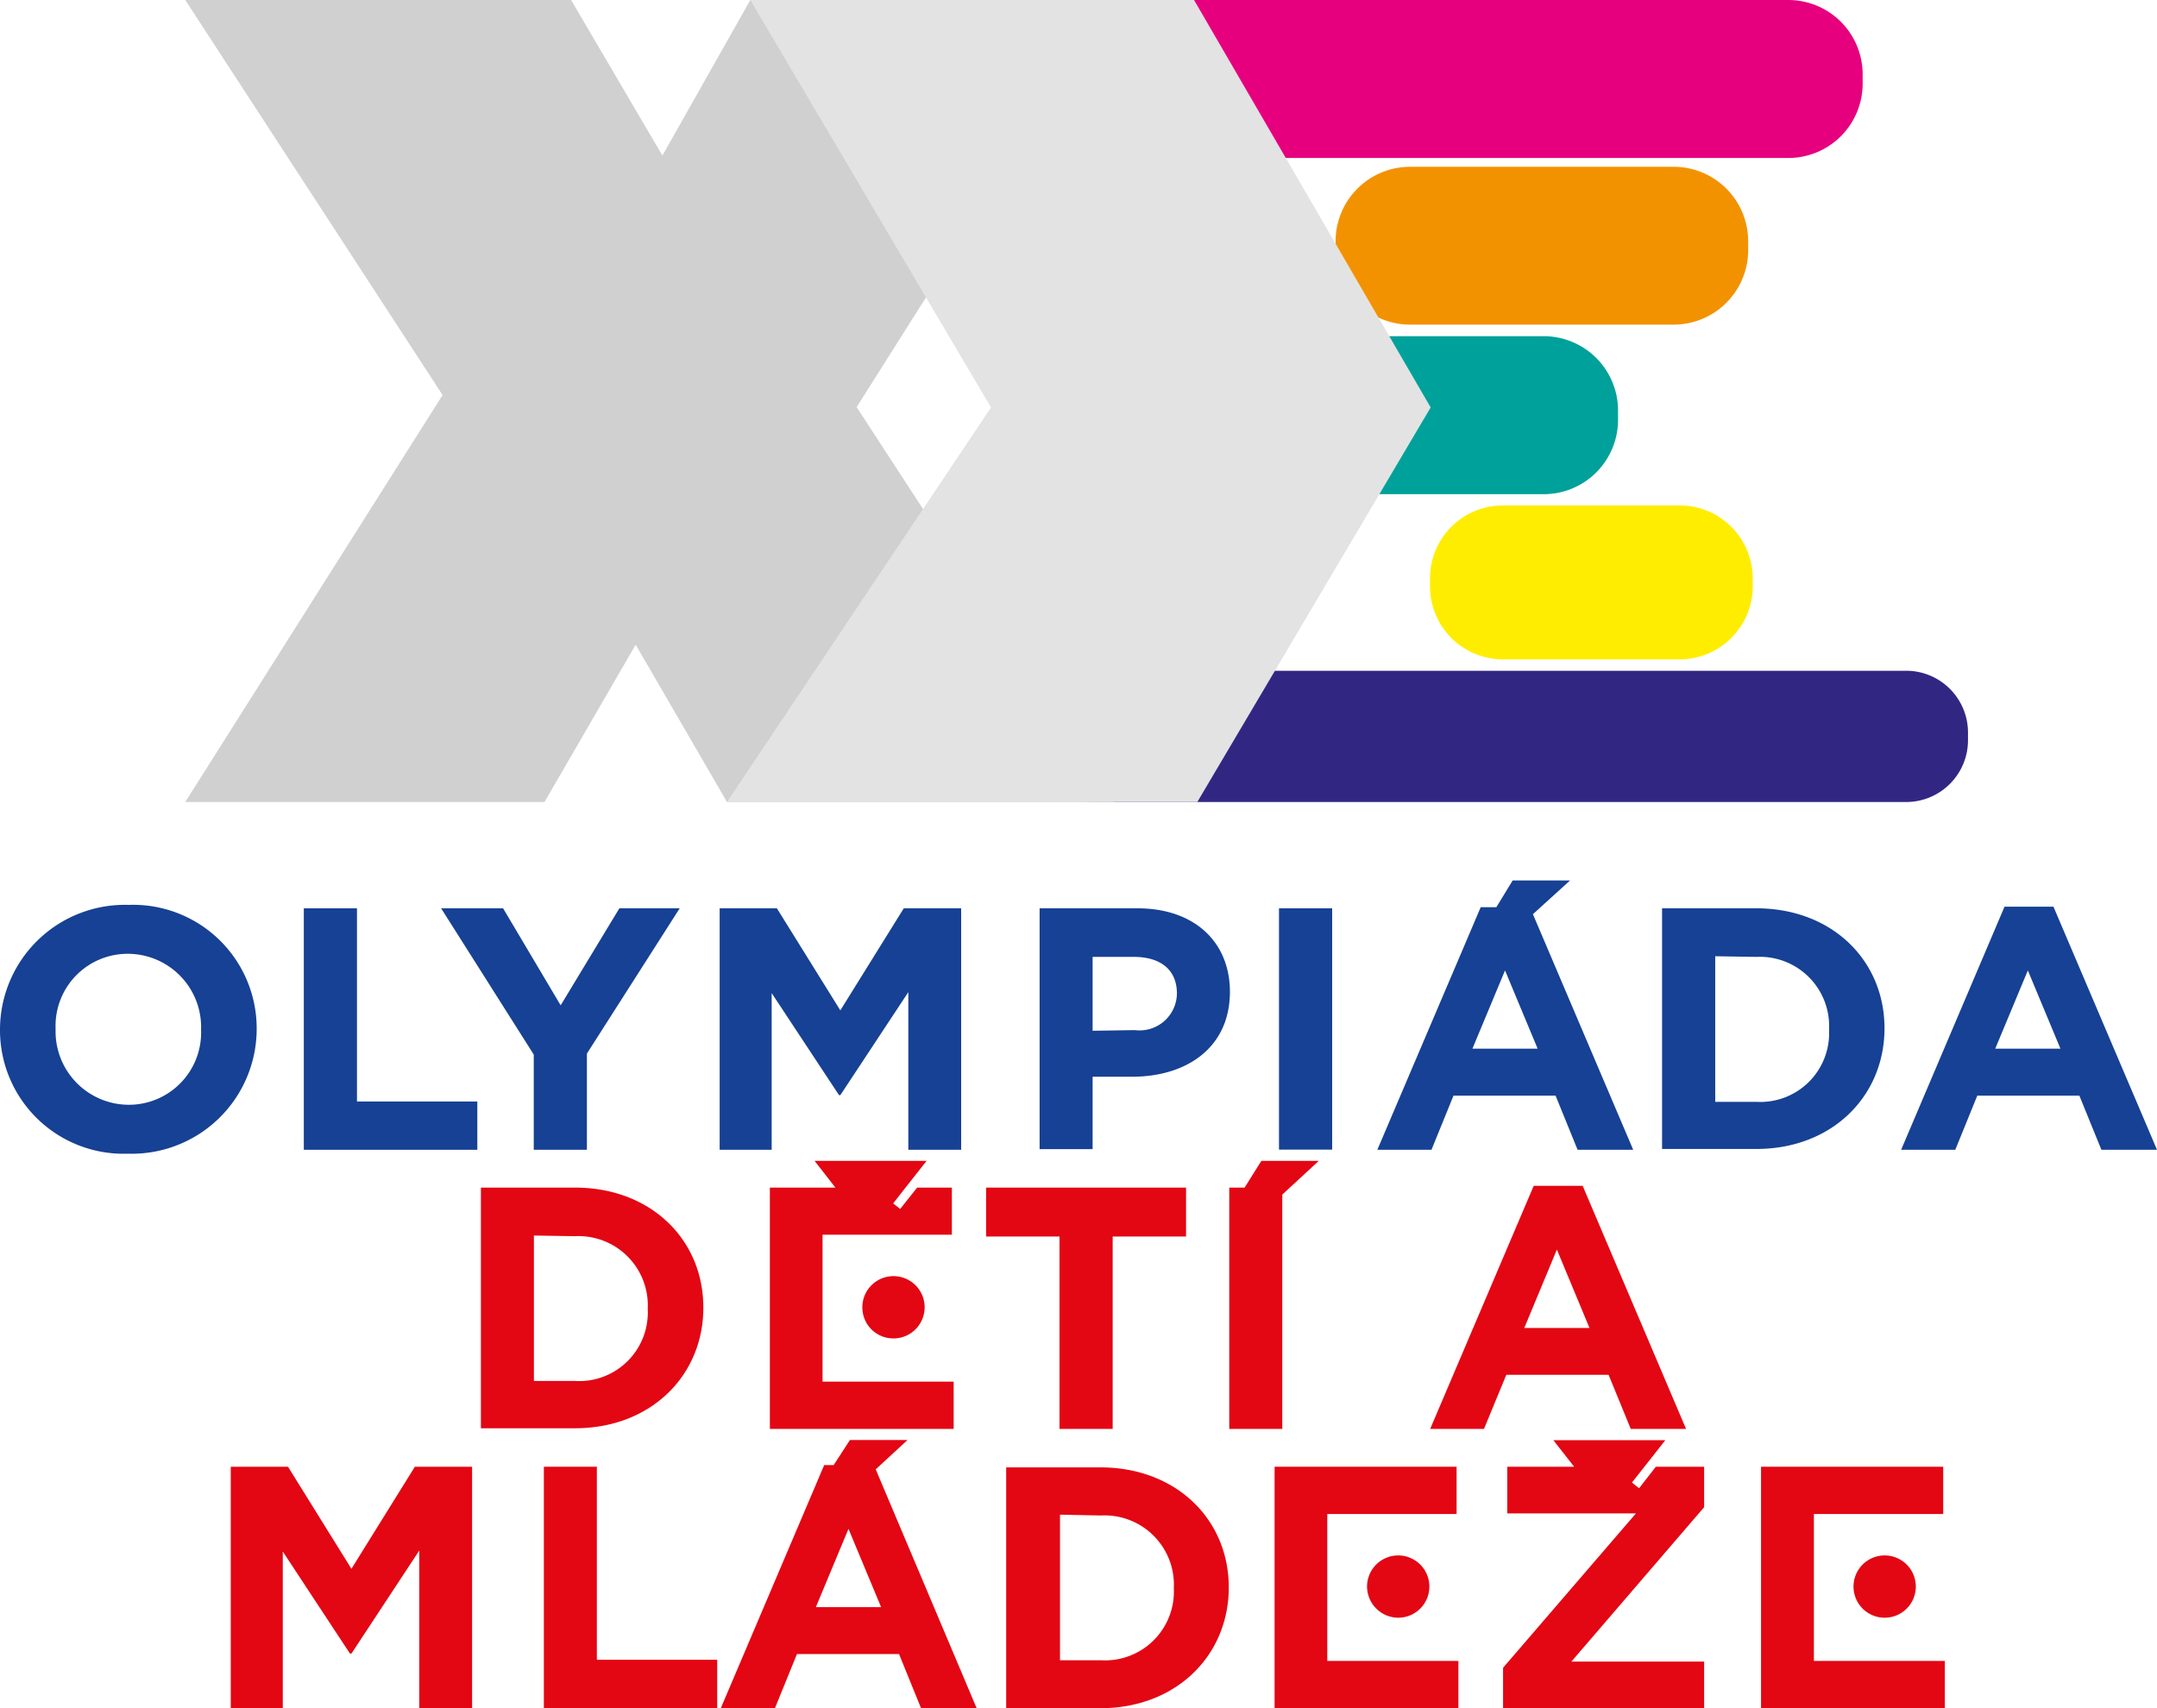 <svg xmlns="http://www.w3.org/2000/svg" viewBox="0 0 132.27 104.77"><defs><style>.cls-1{fill:#164194;}.cls-2{fill:#e30613;}.cls-3{fill:#e6007e;}.cls-4{fill:#00a19a;}.cls-5{fill:#312783;}.cls-6{fill:#ffed00;}.cls-7{fill:#f39200;}.cls-8{fill:#d0d0d0;}.cls-9{fill:#e3e3e3;}</style></defs><g id="Layer_2" data-name="Layer 2"><g id="Layer_1-2" data-name="Layer 1"><path class="cls-1" d="M0,63.16v0a7.66,7.66,0,0,1,7.89-7.66,7.58,7.58,0,0,1,7.85,7.61v0a7.66,7.66,0,0,1-7.89,7.65A7.58,7.58,0,0,1,0,63.16m12.33,0v0a4.5,4.5,0,0,0-4.48-4.66,4.42,4.42,0,0,0-4.44,4.61v0a4.5,4.5,0,0,0,4.48,4.65,4.43,4.43,0,0,0,4.44-4.61"/><polyline class="cls-1" points="18.63 55.71 21.89 55.71 21.89 67.56 29.27 67.56 29.27 70.52 18.63 70.52"/><polyline class="cls-1" points="32.73 64.68 27.05 55.71 30.85 55.71 34.38 61.66 37.98 55.71 41.68 55.71 35.99 64.62 35.99 70.52 32.73 70.52"/><polyline class="cls-1" points="44.13 55.71 47.64 55.71 51.53 61.97 55.42 55.71 58.94 55.71 58.94 70.52 55.7 70.52 55.7 60.85 51.53 67.17 51.45 67.17 47.32 60.91 47.32 70.52 44.13 70.52"/><path class="cls-1" d="M63.75,55.71h6c3.53,0,5.67,2.1,5.67,5.12v0c0,3.43-2.66,5.21-6,5.21H67v4.44H63.75V55.71m5.84,7.47a2.29,2.29,0,0,0,2.58-2.24v0c0-1.46-1-2.25-2.64-2.25H67v4.53Z"/><rect class="cls-1" x="78.43" y="55.71" width="3.26" height="14.8"/><path class="cls-1" d="M94,56.07,96.28,54H92.76l-1,1.64H90.8L84.46,70.52h3.32l1.35-3.32h6.26l1.35,3.32h3.41m-9.86-6.2,2-4.8,2,4.8Z"/><path class="cls-1" d="M101.92,55.71h5.78c4.65,0,7.86,3.2,7.86,7.36v0c0,4.16-3.21,7.4-7.86,7.4h-5.78V55.71m3.26,2.94v8.93h2.52a4.22,4.22,0,0,0,4.46-4.42v0a4.25,4.25,0,0,0-4.46-4.47Z"/><path class="cls-1" d="M122.92,55.61h3l6.35,14.91h-3.41l-1.35-3.32h-6.26l-1.35,3.32h-3.32m9.77-6.2-2-4.8-2,4.8Z"/><path class="cls-2" d="M29.49,72.84h5.77c4.65,0,7.87,3.19,7.87,7.36v0c0,4.17-3.22,7.4-7.87,7.4H29.49V72.84m3.25,2.94V84.7h2.52a4.21,4.21,0,0,0,4.46-4.42v0a4.25,4.25,0,0,0-4.46-4.46Z"/><path class="cls-2" d="M54.79,82.09a1.91,1.91,0,1,0-1.91-1.91,1.9,1.9,0,0,0,1.91,1.91"/><polyline class="cls-2" points="64.97 75.84 60.47 75.84 60.47 72.84 72.73 72.84 72.73 75.84 68.23 75.84 68.23 87.64 64.97 87.64"/><polyline class="cls-2" points="80.87 71.2 77.35 71.2 76.32 72.84 75.38 72.84 75.38 87.64 78.63 87.64 78.63 73.27"/><path class="cls-2" d="M94.05,72.73h3l6.34,14.91H100l-1.36-3.32H92.37L91,87.64H87.7m9.77-6.19-2-4.81-2,4.81Z"/><polyline class="cls-2" points="14.15 89.96 17.66 89.96 21.55 96.22 25.44 89.96 28.95 89.96 28.95 104.77 25.71 104.77 25.71 95.1 21.55 101.42 21.46 101.42 17.34 95.16 17.34 104.77 14.15 104.77"/><polyline class="cls-2" points="33.35 89.96 36.6 89.96 36.6 101.8 43.98 101.8 43.98 104.77 33.35 104.77"/><path class="cls-2" d="M53.7,90.12l1.95-1.8H52.12l-1,1.54h-.58l-6.34,14.91h3.32l1.35-3.32h6.26l1.35,3.32h3.41m-9.86-6.2,2-4.8,2,4.8Z"/><path class="cls-2" d="M61.7,90h5.78c4.65,0,7.87,3.2,7.87,7.36v0c0,4.17-3.22,7.41-7.87,7.41H61.7V90M65,92.9v8.93h2.52a4.22,4.22,0,0,0,4.46-4.42v0a4.25,4.25,0,0,0-4.46-4.46Z"/><polyline class="cls-2" points="81.39 92.86 89.32 92.86 89.32 89.96 78.16 89.96 78.16 104.77 89.43 104.77 89.43 101.87 81.39 101.87"/><path class="cls-2" d="M85.74,99.22a1.91,1.91,0,1,0-1.91-1.91,1.92,1.92,0,0,0,1.91,1.91"/><polyline class="cls-2" points="111.23 92.86 119.16 92.86 119.16 89.96 107.99 89.96 107.99 104.77 119.26 104.77 119.26 101.87 111.23 101.87"/><path class="cls-2" d="M115.57,99.22a1.91,1.91,0,1,0-1.91-1.91,1.91,1.91,0,0,0,1.91,1.91"/><polyline class="cls-2" points="50.44 84.74 50.44 75.73 58.37 75.73 58.37 72.84 56.24 72.84 55.2 74.15 54.77 73.81 55.59 72.76 56.82 71.2 49.95 71.2 51.23 72.84 47.21 72.84 47.21 87.64 58.48 87.64 58.48 84.74"/><polyline class="cls-2" points="104.5 89.96 101.54 89.96 100.51 91.28 100.07 90.93 100.94 89.83 102.12 88.33 95.25 88.33 96.53 89.96 92.43 89.96 92.43 92.82 100.32 92.82 92.17 102.29 92.17 104.77 104.5 104.77 104.5 101.91 96.36 101.91 104.5 92.44"/><path class="cls-3" d="M109.66,9.69H66.15a4.56,4.56,0,0,1-4.57-4.56V4.56A4.56,4.56,0,0,1,66.15,0h43.51a4.56,4.56,0,0,1,4.56,4.56v.57a4.56,4.56,0,0,1-4.56,4.56"/><path class="cls-4" d="M94.65,30.31H70.49a4.56,4.56,0,0,1-4.56-4.56v-.57a4.56,4.56,0,0,1,4.56-4.56H94.65a4.56,4.56,0,0,1,4.57,4.56v.57a4.56,4.56,0,0,1-4.57,4.56"/><path class="cls-5" d="M116.89,49.19H67.05a3.79,3.79,0,0,1-3.79-3.79v-.47a3.79,3.79,0,0,1,3.79-3.79h49.84a3.79,3.79,0,0,1,3.79,3.79v.47a3.79,3.79,0,0,1-3.79,3.79"/><path class="cls-6" d="M103,40.44H92.16A4.47,4.47,0,0,1,87.69,36v-.55A4.47,4.47,0,0,1,92.16,31H103a4.48,4.48,0,0,1,4.48,4.47V36A4.48,4.48,0,0,1,103,40.44"/><path class="cls-7" d="M102.63,19.91H86.47a4.57,4.57,0,0,1-4.57-4.56v-.56a4.57,4.57,0,0,1,4.57-4.56h16.16a4.57,4.57,0,0,1,4.57,4.56v.56a4.57,4.57,0,0,1-4.57,4.56"/><polyline class="cls-8" points="68.31 49.19 44.58 49.19 38.98 39.54 33.39 49.19 11.36 49.19 27.14 24.23 11.36 0 35.02 0 40.62 9.54 46.01 0 68.31 0 52.53 24.97"/><polyline class="cls-9" points="73.42 49.19 44.58 49.19 60.77 24.99 46.01 0 73.22 0 87.73 24.99"/></g></g></svg>